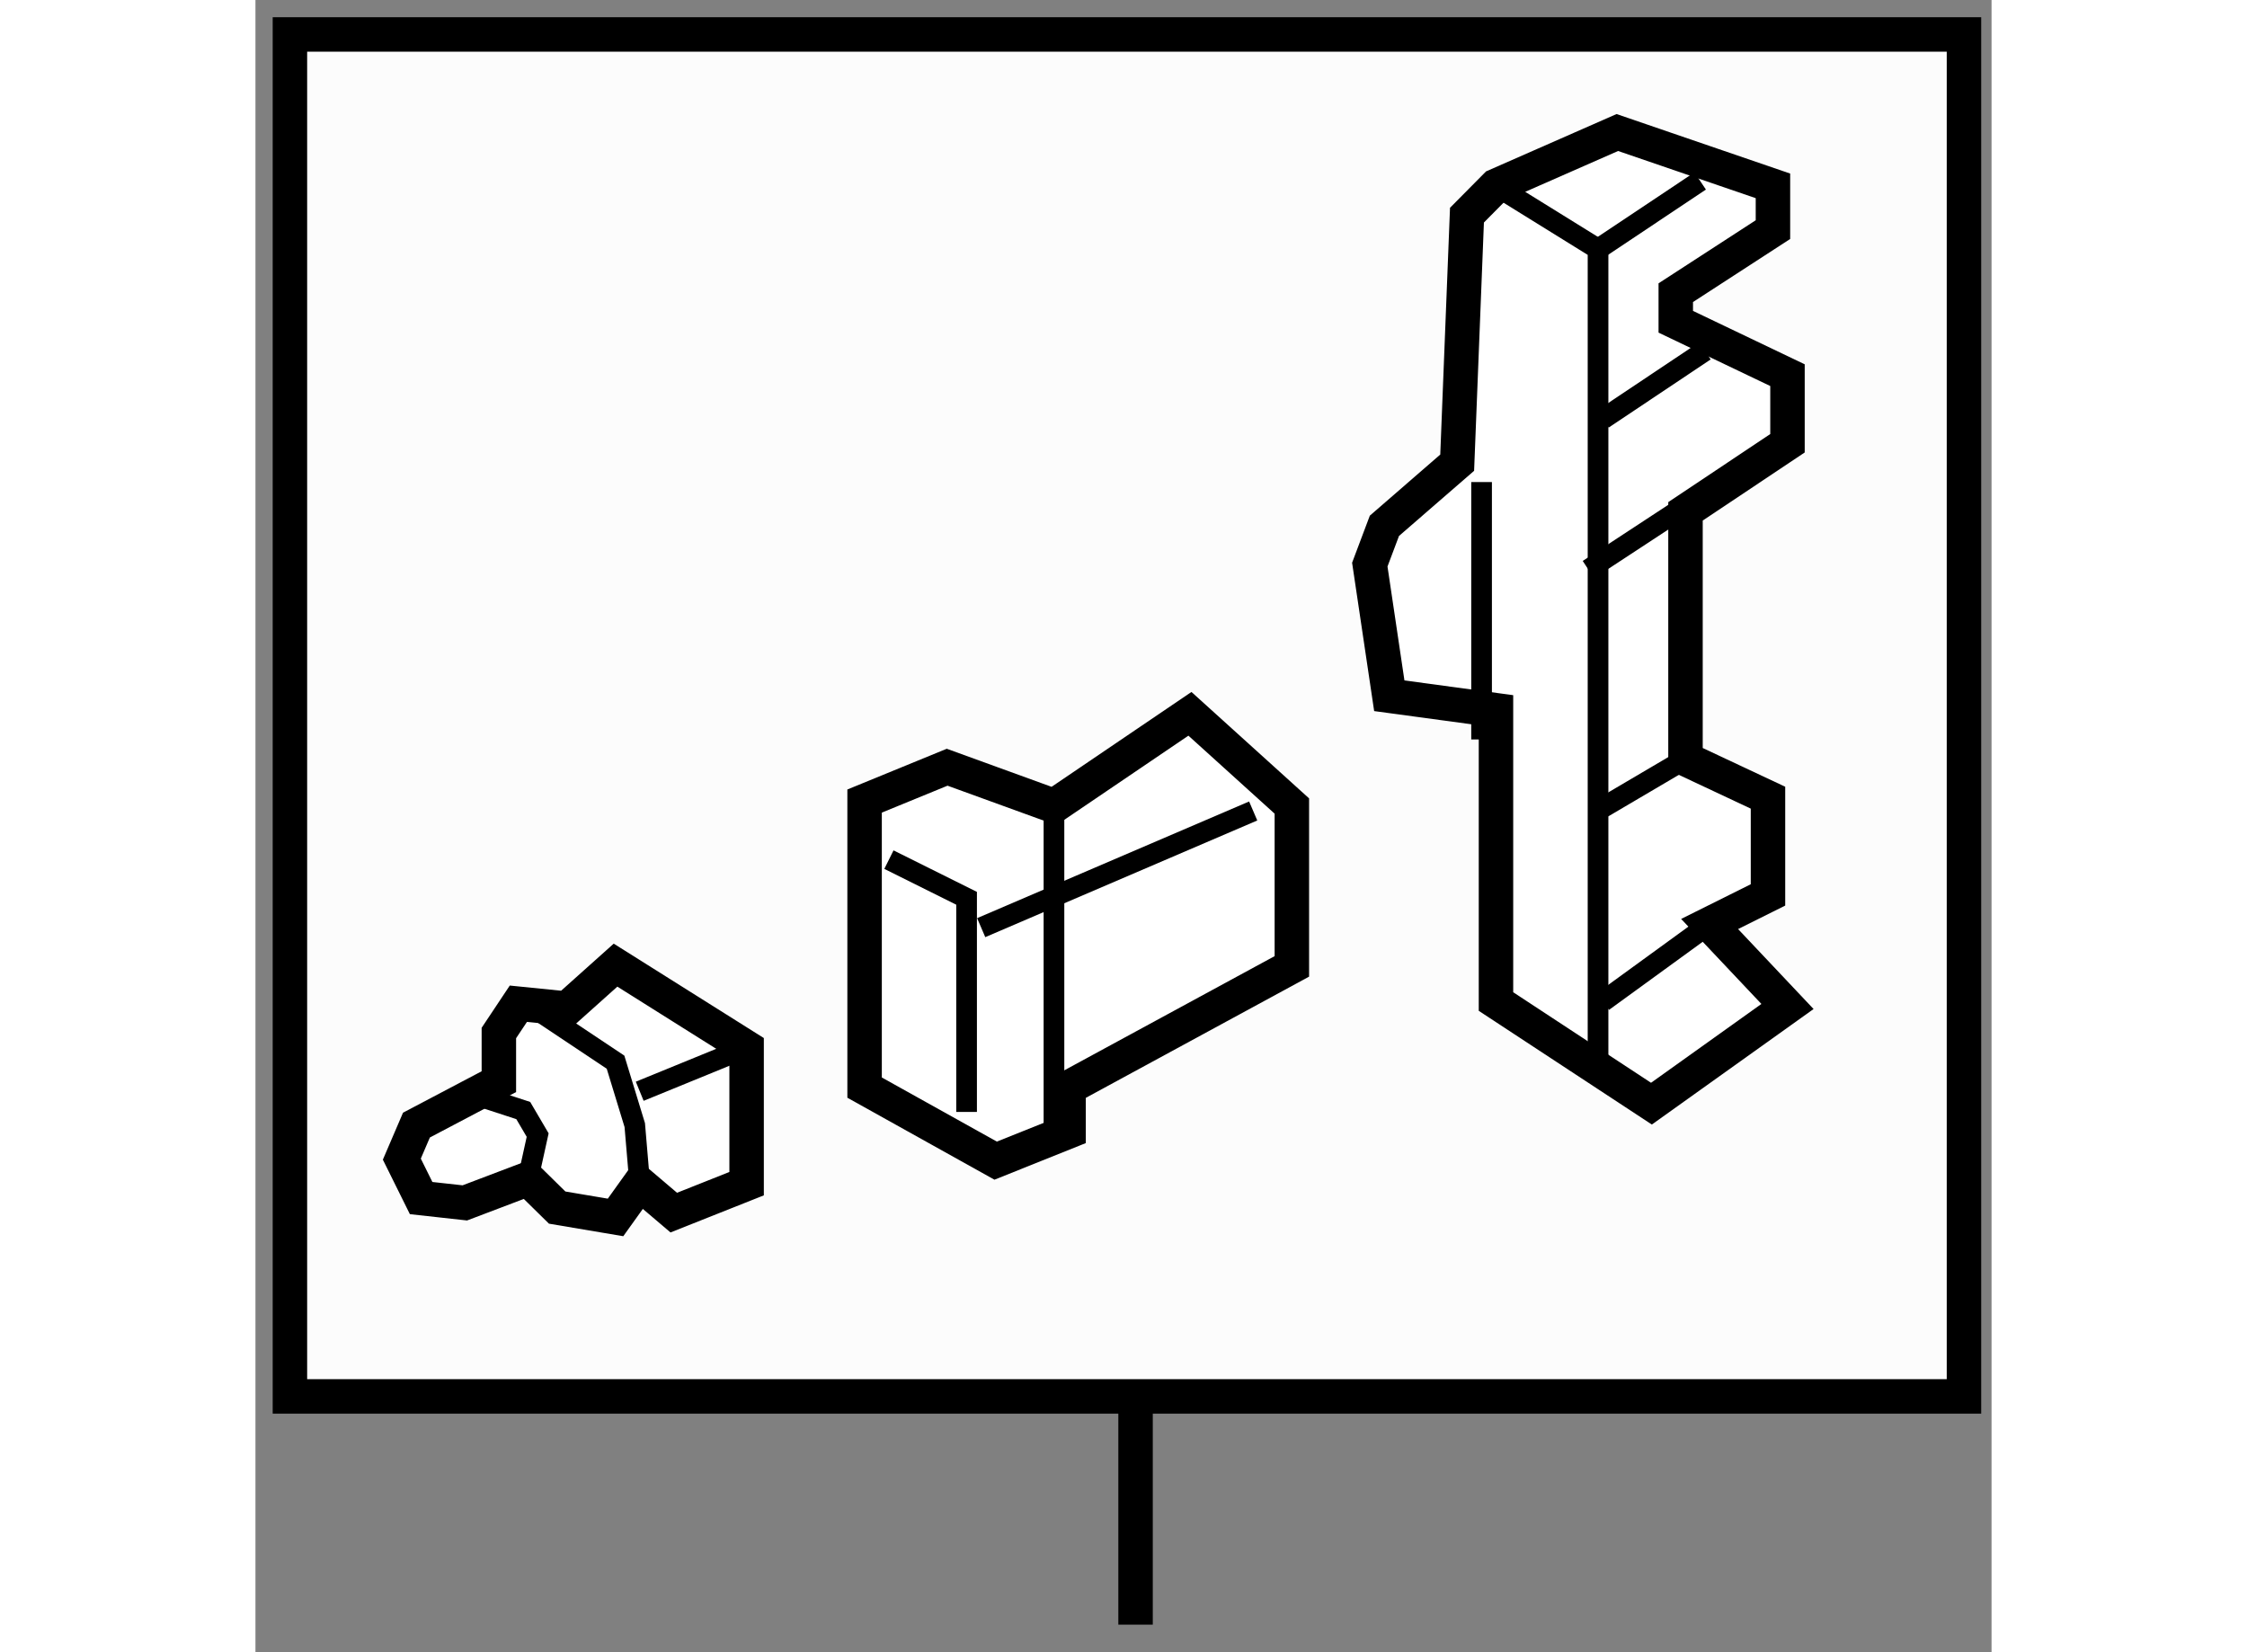 <?xml version="1.0" encoding="utf-8"?>
<!-- Generator: Adobe Illustrator 15.1.0, SVG Export Plug-In . SVG Version: 6.00 Build 0)  -->
<!DOCTYPE svg PUBLIC "-//W3C//DTD SVG 1.1//EN" "http://www.w3.org/Graphics/SVG/1.1/DTD/svg11.dtd">
<svg version="1.1" xmlns="http://www.w3.org/2000/svg" xmlns:xlink="http://www.w3.org/1999/xlink" x="0px" y="0px" width="244.8px"
	 height="180px" viewBox="11.646 75.092 25.192 23.975" enable-background="new 0 0 244.8 180" xml:space="preserve">
	
<rect x="11.646" y="75.092" width="25.192" height="23.975" fill="#808080" stroke="none"/>
	
<g><rect x="12.146" y="75.592" fill="#FCFCFC" stroke="#000000" stroke-width="0.5" width="24.292" height="19.763"></rect><line fill="none" stroke="#000000" stroke-width="0.5" x1="24.417" y1="95.354" x2="24.417" y2="98.667"></line></g><g><polygon fill="#FFFFFF" stroke="#000000" stroke-width="0.5" points="15.178,90.788 13.982,91.418 13.77,91.912 14.05,92.477 
				14.684,92.547 15.601,92.199 16.024,92.615 16.871,92.758 17.222,92.268 17.716,92.688 18.773,92.268 18.773,90.293 
				16.871,89.097 16.166,89.728 15.461,89.657 15.178,90.082 		"></polygon><polyline fill="none" stroke="#000000" stroke-width="0.3" points="15.815,89.801 16.871,90.505 17.15,91.418 17.222,92.268 		"></polyline><line fill="none" stroke="#000000" stroke-width="0.3" x1="17.222" y1="90.927" x2="18.773" y2="90.293"></line><polyline fill="none" stroke="#000000" stroke-width="0.3" points="14.896,90.999 15.532,91.207 15.741,91.563 15.601,92.199 		
				"></polyline></g><g><polygon fill="#FFFFFF" stroke="#000000" stroke-width="0.5" points="20.485,86.716 20.485,90.874 22.387,91.934 23.445,91.51 
				23.445,90.874 26.685,89.115 26.685,86.788 25.206,85.45 23.233,86.788 21.683,86.225 		"></polygon><line fill="none" stroke="#000000" stroke-width="0.3" x1="23.233" y1="86.788" x2="23.233" y2="91.51"></line><polyline fill="none" stroke="#000000" stroke-width="0.3" points="20.838,87.566 21.965,88.127 21.965,91.227 		"></polyline><line fill="none" stroke="#000000" stroke-width="0.3" x1="22.177" y1="88.553" x2="26.124" y2="86.86"></line></g><g><polygon fill="#FFFFFF" stroke="#000000" stroke-width="0.5" points="29.084,81.806 28.028,82.722 27.816,83.285 28.099,85.188 
				29.647,85.398 29.647,89.625 31.903,91.107 33.877,89.697 32.747,88.5 33.594,88.078 33.594,86.667 32.397,86.105 32.397,82.512 
				33.877,81.524 33.877,80.536 32.256,79.761 32.256,79.339 33.666,78.424 33.666,77.789 31.408,77.015 29.647,77.789 
				29.226,78.214 		"></polygon><polyline fill="none" stroke="#000000" stroke-width="0.3" points="29.647,77.789 31.128,78.707 31.128,90.684 		"></polyline><line fill="none" stroke="#000000" stroke-width="0.3" x1="29.438" y1="82.087" x2="29.438" y2="85.822"></line><line fill="none" stroke="#000000" stroke-width="0.3" x1="31.128" y1="78.707" x2="32.61" y2="77.718"></line><line fill="none" stroke="#000000" stroke-width="0.3" x1="30.988" y1="83.357" x2="32.819" y2="82.156"></line><line fill="none" stroke="#000000" stroke-width="0.3" x1="31.199" y1="89.625" x2="32.747" y2="88.5"></line><line fill="none" stroke="#000000" stroke-width="0.3" x1="31.199" y1="86.81" x2="32.397" y2="86.105"></line><line fill="none" stroke="#000000" stroke-width="0.3" x1="31.199" y1="81.172" x2="32.679" y2="80.183"></line></g>


</svg>